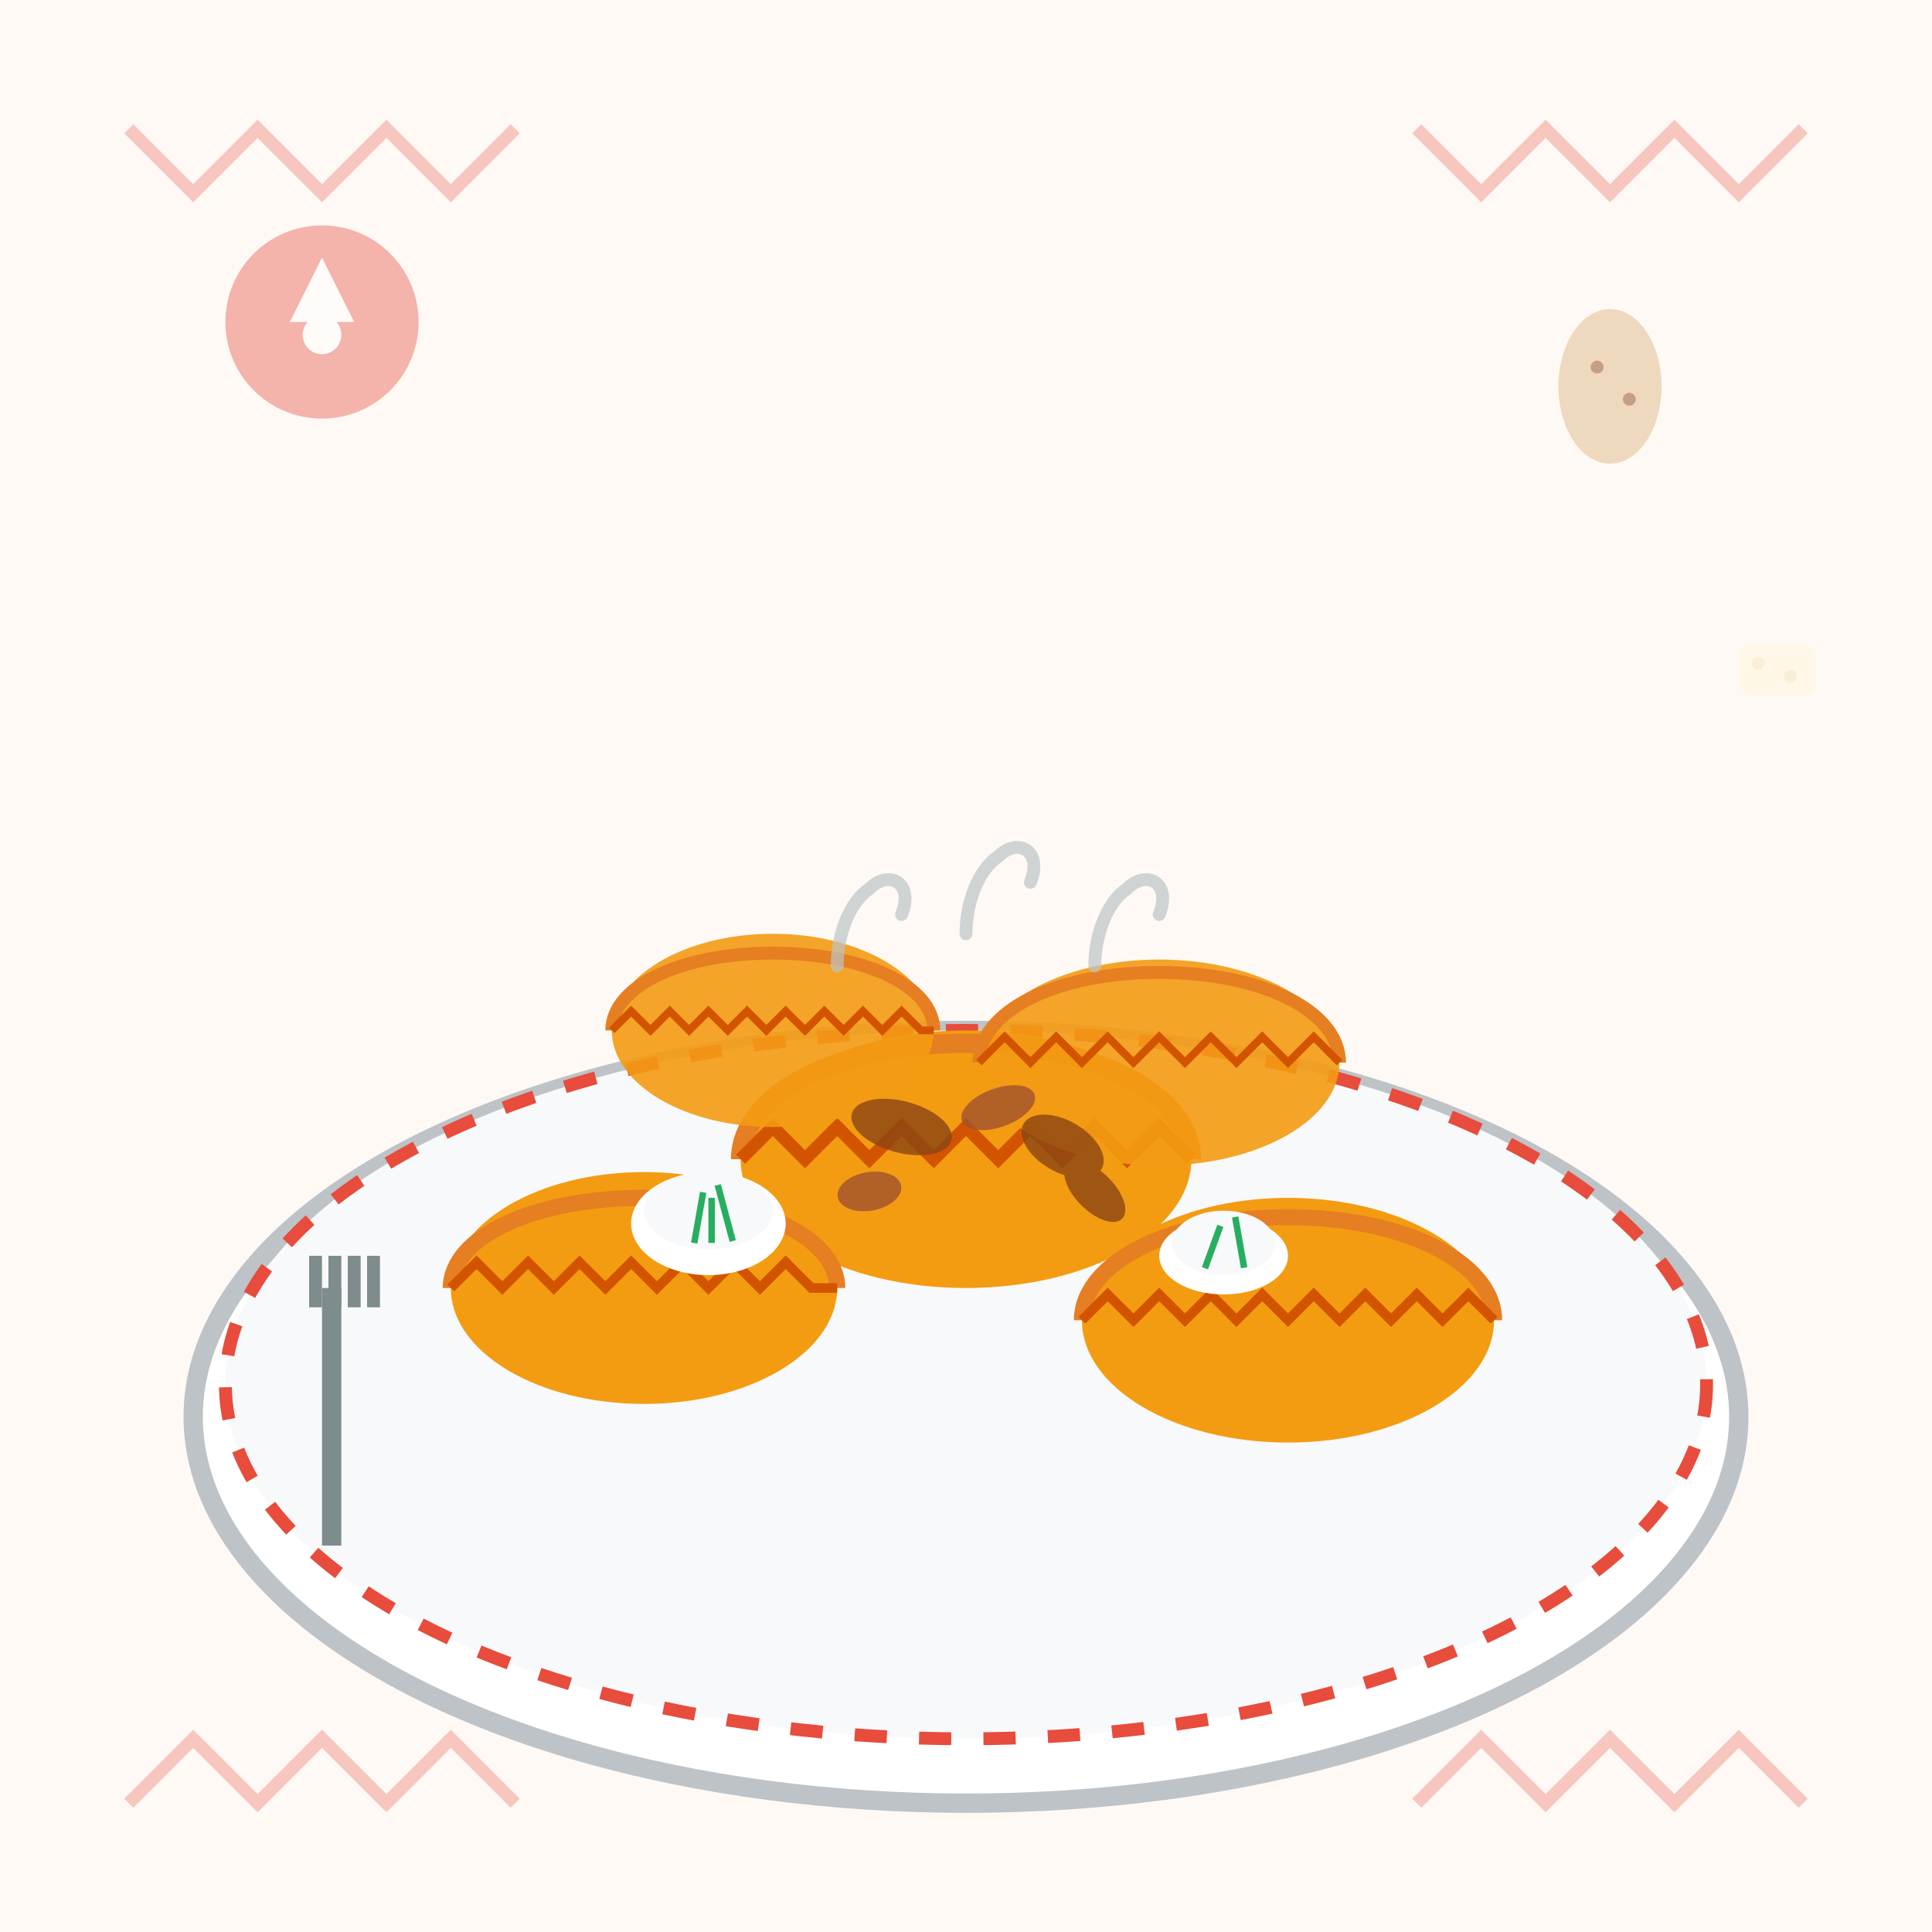 <svg width="300" height="300" viewBox="0 0 300 300" fill="none" xmlns="http://www.w3.org/2000/svg">
  <!-- Background -->
  <rect width="300" height="300" fill="#fef9f5"/>
  
  <!-- Plate -->
  <ellipse cx="150" cy="220" rx="120" ry="60" fill="white" stroke="#bdc3c7" stroke-width="3"/>
  <ellipse cx="150" cy="215" rx="115" ry="55" fill="#f8f9fa"/>
  
  <!-- Plate rim decoration -->
  <ellipse cx="150" cy="215" rx="115" ry="55" fill="none" stroke="#e74c3c" stroke-width="2" stroke-dasharray="5,5"/>
  
  <!-- Main pierogi (center) -->
  <ellipse cx="150" cy="180" rx="35" ry="20" fill="#f39c12"/>
  <path d="M115 180C115 170 130 162 150 162C170 162 185 170 185 180" stroke="#e67e22" stroke-width="3" fill="none"/>
  
  <!-- Pierogi crimped edge -->
  <path d="M115 180L120 175L125 180L130 175L135 180L140 175L145 180L150 175L155 180L160 175L165 180L170 175L175 180L180 175L185 180" 
        stroke="#d35400" stroke-width="2" fill="none"/>
  
  <!-- Second pierogi (left) -->
  <ellipse cx="100" cy="200" rx="30" ry="18" fill="#f39c12"/>
  <path d="M70 200C70 192 83 186 100 186C117 186 130 192 130 200" stroke="#e67e22" stroke-width="2.5" fill="none"/>
  <path d="M70 200L74 196L78 200L82 196L86 200L90 196L94 200L98 196L102 200L106 196L110 200L114 196L118 200L122 196L126 200L130 200" 
        stroke="#d35400" stroke-width="1.5" fill="none"/>
  
  <!-- Third pierogi (right) -->
  <ellipse cx="200" cy="205" rx="32" ry="19" fill="#f39c12"/>
  <path d="M168 205C168 196 182 189 200 189C218 189 232 196 232 205" stroke="#e67e22" stroke-width="2.5" fill="none"/>
  <path d="M168 205L172 201L176 205L180 201L184 205L188 201L192 205L196 201L200 205L204 201L208 205L212 201L216 205L220 201L224 205L228 201L232 205" 
        stroke="#d35400" stroke-width="1.5" fill="none"/>
  
  <!-- Fourth pierogi (back left) -->
  <ellipse cx="120" cy="160" rx="25" ry="15" fill="#f39c12" opacity="0.9"/>
  <path d="M95 160C95 153 106 148 120 148C134 148 145 153 145 160" stroke="#e67e22" stroke-width="2" fill="none"/>
  <path d="M95 160L98 157L101 160L104 157L107 160L110 157L113 160L116 157L119 160L122 157L125 160L128 157L131 160L134 157L137 160L140 157L143 160L145 160" 
        stroke="#d35400" stroke-width="1.2" fill="none"/>
  
  <!-- Fifth pierogi (back right) -->
  <ellipse cx="180" cy="165" rx="28" ry="16" fill="#f39c12" opacity="0.9"/>
  <path d="M152 165C152 157 164 151 180 151C196 151 208 157 208 165" stroke="#e67e22" stroke-width="2" fill="none"/>
  <path d="M152 165L156 161L160 165L164 161L168 165L172 161L176 165L180 161L184 165L188 161L192 165L196 161L200 165L204 161L208 165" 
        stroke="#d35400" stroke-width="1.2" fill="none"/>
  
  <!-- Fried onions on top -->
  <g opacity="0.8">
    <ellipse cx="140" cy="175" rx="8" ry="4" fill="#8b4513" transform="rotate(15 140 175)"/>
    <ellipse cx="155" cy="172" rx="6" ry="3" fill="#a0522d" transform="rotate(-20 155 172)"/>
    <ellipse cx="165" cy="178" rx="7" ry="4" fill="#8b4513" transform="rotate(30 165 178)"/>
    <ellipse cx="135" cy="185" rx="5" ry="3" fill="#a0522d" transform="rotate(-10 135 185)"/>
    <ellipse cx="170" cy="185" rx="6" ry="3" fill="#8b4513" transform="rotate(45 170 185)"/>
  </g>
  
  <!-- Sour cream dollop -->
  <ellipse cx="110" cy="190" rx="12" ry="8" fill="white"/>
  <ellipse cx="110" cy="188" rx="10" ry="6" fill="#f8f9fa"/>
  
  <!-- Another sour cream dollop -->
  <ellipse cx="190" cy="195" rx="10" ry="6" fill="white"/>
  <ellipse cx="190" cy="193" rx="8" ry="5" fill="#f8f9fa"/>
  
  <!-- Herbs/chives on sour cream -->
  <rect x="108" y="185" width="1" height="8" fill="#27ae60" transform="rotate(10 108 189)"/>
  <rect x="112" y="184" width="1" height="9" fill="#27ae60" transform="rotate(-15 112 188)"/>
  <rect x="110" y="186" width="1" height="7" fill="#27ae60"/>
  
  <rect x="188" y="190" width="1" height="7" fill="#27ae60" transform="rotate(20 188 193)"/>
  <rect x="192" y="189" width="1" height="8" fill="#27ae60" transform="rotate(-10 192 193)"/>
  
  <!-- Steam rising -->
  <path d="M130 150C130 145 132 140 135 138C138 135 142 137 140 142" stroke="#bdc3c7" stroke-width="2" stroke-linecap="round" fill="none" opacity="0.7"/>
  <path d="M150 145C150 140 152 135 155 133C158 130 162 132 160 137" stroke="#bdc3c7" stroke-width="2" stroke-linecap="round" fill="none" opacity="0.7"/>
  <path d="M170 150C170 145 172 140 175 138C178 135 182 137 180 142" stroke="#bdc3c7" stroke-width="2" stroke-linecap="round" fill="none" opacity="0.7"/>
  
  <!-- Fork beside plate -->
  <g transform="translate(50, 200)">
    <rect x="0" y="0" width="3" height="40" fill="#7f8c8d"/>
    <rect x="-2" y="-5" width="2" height="8" fill="#7f8c8d"/>
    <rect x="1" y="-5" width="2" height="8" fill="#7f8c8d"/>
    <rect x="4" y="-5" width="2" height="8" fill="#7f8c8d"/>
    <rect x="7" y="-5" width="2" height="8" fill="#7f8c8d"/>
  </g>
  
  <!-- Decorative Polish pattern border -->
  <g opacity="0.3">
    <!-- Top border -->
    <path d="M20 20L30 30L40 20L50 30L60 20L70 30L80 20" stroke="#e74c3c" stroke-width="2" fill="none"/>
    <path d="M280 20L270 30L260 20L250 30L240 20L230 30L220 20" stroke="#e74c3c" stroke-width="2" fill="none"/>
    
    <!-- Bottom border -->
    <path d="M20 280L30 270L40 280L50 270L60 280L70 270L80 280" stroke="#e74c3c" stroke-width="2" fill="none"/>
    <path d="M280 280L270 270L260 280L250 270L240 280L230 270L220 280" stroke="#e74c3c" stroke-width="2" fill="none"/>
  </g>
  
  <!-- Traditional Polish emblem -->
  <g transform="translate(50, 50)" opacity="0.4">
    <circle cx="0" cy="0" r="15" fill="#e74c3c"/>
    <path d="M0 -10L-5 0L5 0Z" fill="white"/>
    <circle cx="0" cy="2" r="3" fill="white"/>
  </g>
  
  <!-- Ingredient hints -->
  <g transform="translate(250, 60)" opacity="0.5">
    <!-- Potato -->
    <ellipse cx="0" cy="0" rx="8" ry="12" fill="#deb887"/>
    <circle cx="-2" cy="-3" r="1" fill="#8b4513"/>
    <circle cx="3" cy="2" r="1" fill="#8b4513"/>
  </g>
  
  <g transform="translate(270, 100)" opacity="0.5">
    <!-- Cheese -->
    <rect x="0" y="0" width="12" height="8" rx="2" fill="#fff8dc"/>
    <circle cx="3" cy="3" r="1" fill="#f4e4bc"/>
    <circle cx="8" cy="5" r="1" fill="#f4e4bc"/>
  </g>
</svg>
